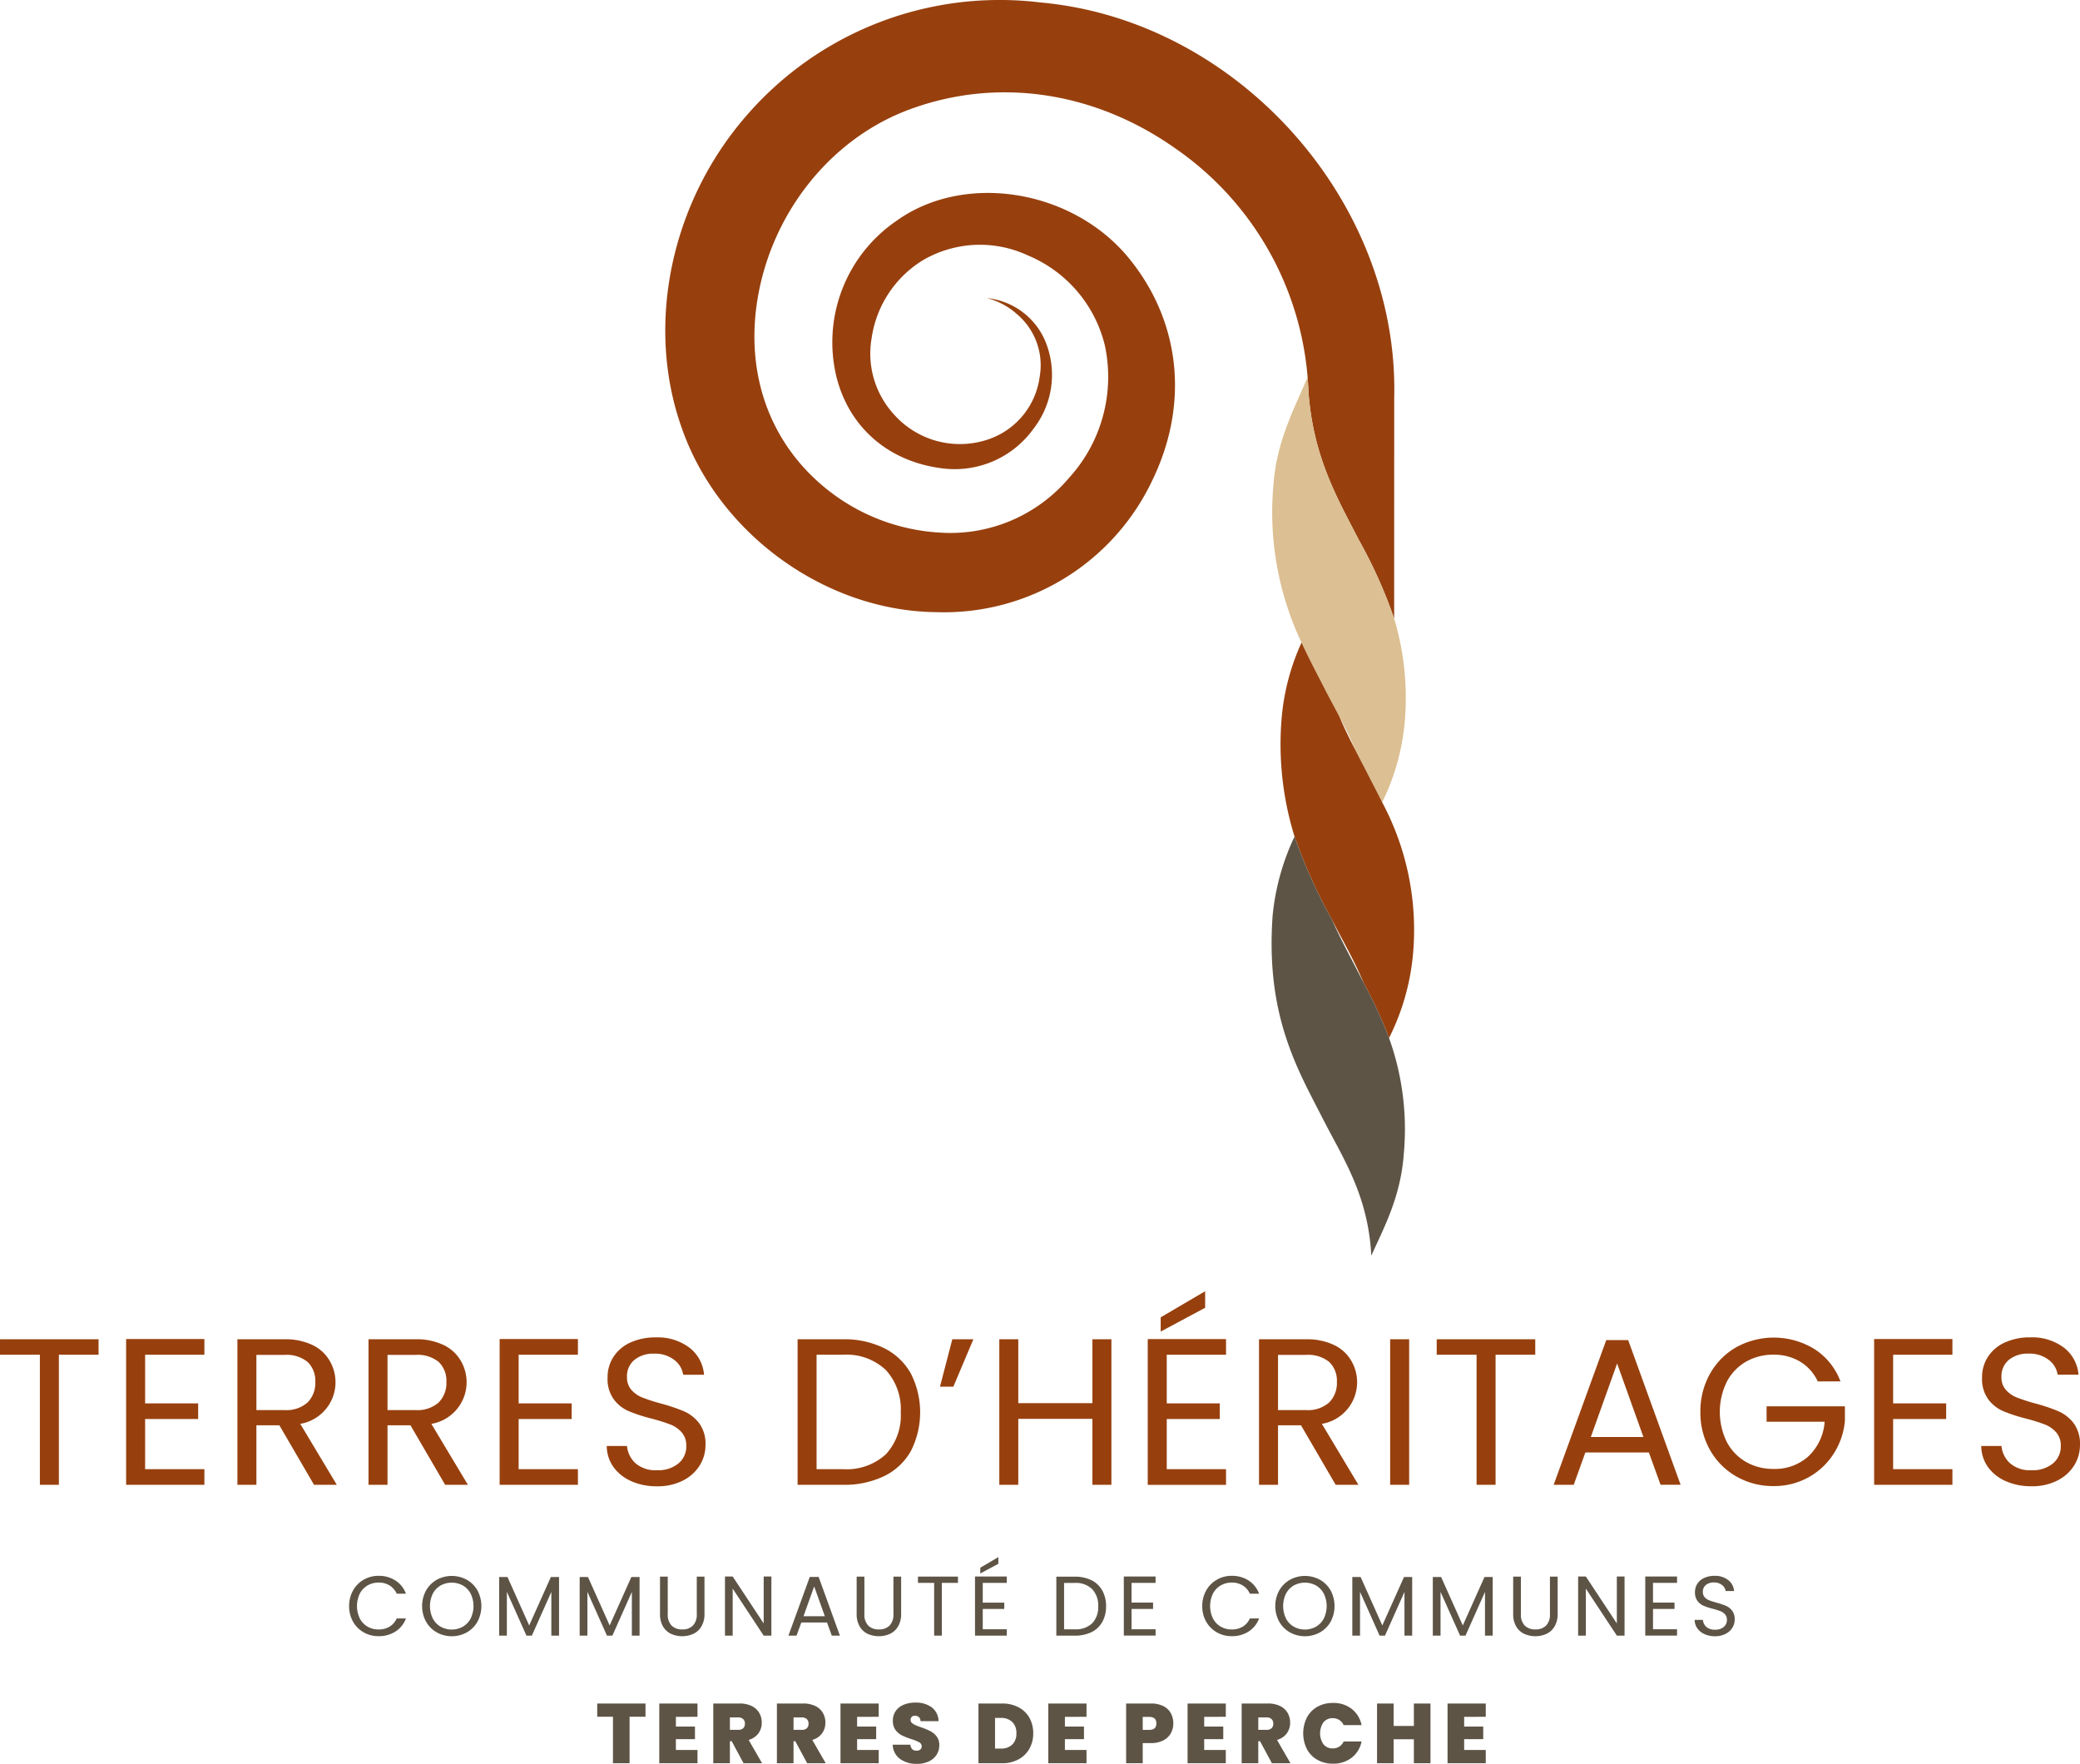 <svg xmlns="http://www.w3.org/2000/svg" width="285.639" height="242.197" viewBox="0 0 285.639 242.197">
  <g id="Groupe_1200" data-name="Groupe 1200" transform="translate(-823.939 -2142.941)">
    <path id="Tracé_2188" data-name="Tracé 2188" d="M366.694,67.564v2.124h-5.448V87.55h-2.61V69.688h-5.476V67.564Z" transform="translate(470.78 2259.276)" fill="#97400e"/>
    <path id="Tracé_2189" data-name="Tracé 2189" d="M361.933,69.706v6.682h7.283v2.15h-7.283v6.881h8.14v2.149h-10.75V67.553h10.75v2.152Z" transform="translate(481.935 2259.258)" fill="#97400e"/>
    <path id="Tracé_2190" data-name="Tracé 2190" d="M375.285,87.55l-4.76-8.171h-3.153V87.55h-2.61V67.564h6.451a8.592,8.592,0,0,1,3.827.775,5.407,5.407,0,0,1,2.341,2.093,5.8,5.8,0,0,1-3.987,8.747l5.018,8.37Zm-7.912-10.264h3.841a4.368,4.368,0,0,0,3.183-1.045,3.76,3.76,0,0,0,1.059-2.8,3.579,3.579,0,0,0-1.045-2.754,4.559,4.559,0,0,0-3.2-.975h-3.841Z" transform="translate(491.779 2259.277)" fill="#97400e"/>
    <path id="Tracé_2191" data-name="Tracé 2191" d="M381.693,87.55l-4.76-8.171H373.78V87.55h-2.61V67.564h6.451a8.593,8.593,0,0,1,3.827.775,5.408,5.408,0,0,1,2.341,2.093A5.8,5.8,0,0,1,379.8,79.18l5.018,8.37ZM373.78,77.286h3.841a4.368,4.368,0,0,0,3.183-1.045,3.76,3.76,0,0,0,1.059-2.8,3.579,3.579,0,0,0-1.045-2.754,4.559,4.559,0,0,0-3.2-.975H373.78Z" transform="translate(503.376 2259.277)" fill="#97400e"/>
    <path id="Tracé_2192" data-name="Tracé 2192" d="M380.189,69.706v6.682h7.283v2.15h-7.283v6.881h8.14v2.149h-10.75V67.553h10.75v2.152Z" transform="translate(514.974 2259.258)" fill="#97400e"/>
    <path id="Tracé_2193" data-name="Tracé 2193" d="M386.18,87.213a5.89,5.89,0,0,1-2.45-1.947,4.994,4.994,0,0,1-.916-2.886h2.779a3.659,3.659,0,0,0,1.16,2.366,4.161,4.161,0,0,0,2.97.964,4.339,4.339,0,0,0,2.939-.933,3.024,3.024,0,0,0,1.073-2.4,2.729,2.729,0,0,0-.629-1.863,4.053,4.053,0,0,0-1.579-1.09,26.242,26.242,0,0,0-2.551-.8,22.106,22.106,0,0,1-3.167-1.031,5.055,5.055,0,0,1-2.034-1.618,4.739,4.739,0,0,1-.849-2.97,5.123,5.123,0,0,1,.832-2.894,5.383,5.383,0,0,1,2.338-1.95,8.235,8.235,0,0,1,3.453-.688,7.255,7.255,0,0,1,4.605,1.4,5.2,5.2,0,0,1,2.02,3.729h-2.869a3.093,3.093,0,0,0-1.205-2.023,4.28,4.28,0,0,0-2.81-.871,4.069,4.069,0,0,0-2.666.843,2.9,2.9,0,0,0-1.031,2.366,2.553,2.553,0,0,0,.618,1.779,3.96,3.96,0,0,0,1.52,1.045,26.041,26.041,0,0,0,2.537.818,23.766,23.766,0,0,1,3.183,1.076,5.3,5.3,0,0,1,2.062,1.635,4.751,4.751,0,0,1,.86,3,5.286,5.286,0,0,1-.773,2.754,5.745,5.745,0,0,1-2.3,2.093,7.573,7.573,0,0,1-3.583.8,8.54,8.54,0,0,1-3.543-.7" transform="translate(524.449 2259.111)" fill="#97400e"/>
    <path id="Tracé_2194" data-name="Tracé 2194" d="M404.023,68.783a8.581,8.581,0,0,1,3.672,3.484,11.756,11.756,0,0,1,0,10.652,8.418,8.418,0,0,1-3.672,3.439,12.565,12.565,0,0,1-5.664,1.191h-6.218V67.564h6.218a12.346,12.346,0,0,1,5.664,1.219m.245,14.566a7.813,7.813,0,0,0,2.037-5.749,7.96,7.96,0,0,0-2.051-5.819,7.873,7.873,0,0,0-5.895-2.093h-3.611V85.4h3.611a7.973,7.973,0,0,0,5.909-2.048" transform="translate(541.329 2259.277)" fill="#97400e"/>
    <path id="Tracé_2195" data-name="Tracé 2195" d="M400.794,67.564h2.894l-2.751,6.51H399.1Z" transform="translate(553.923 2259.276)" fill="#97400e"/>
    <path id="Tracé_2196" data-name="Tracé 2196" d="M417.394,67.564V87.55h-2.61V78.491H404.606V87.55H402V67.564h2.607v8.775h10.177V67.564Z" transform="translate(559.17 2259.276)" fill="#97400e"/>
    <path id="Tracé_2197" data-name="Tracé 2197" d="M411.864,73.936v6.682h7.283v2.147h-7.283v6.884h8.143V91.8H409.254V71.783h10.753v2.152Zm5.274-6.451-6.106,3.268V68.8l6.106-3.585Z" transform="translate(572.3 2255.03)" fill="#97400e"/>
    <path id="Tracé_2198" data-name="Tracé 2198" d="M425.217,87.55l-4.76-8.171H417.3V87.55h-2.61V67.564h6.451a8.593,8.593,0,0,1,3.827.775,5.407,5.407,0,0,1,2.341,2.093,5.8,5.8,0,0,1-3.987,8.747l5.018,8.37ZM417.3,77.286h3.841a4.368,4.368,0,0,0,3.184-1.045,3.76,3.76,0,0,0,1.059-2.8,3.579,3.579,0,0,0-1.045-2.754,4.559,4.559,0,0,0-3.2-.975H417.3Z" transform="translate(582.145 2259.277)" fill="#97400e"/>
    <rect id="Rectangle_649" data-name="Rectangle 649" width="2.61" height="19.986" transform="translate(1014.844 2326.84)" fill="#97400e"/>
    <path id="Tracé_2199" data-name="Tracé 2199" d="M436.911,67.564v2.124h-5.448V87.55h-2.61V69.688h-5.476V67.564Z" transform="translate(597.859 2259.276)" fill="#97400e"/>
    <path id="Tracé_2200" data-name="Tracé 2200" d="M442.169,83.031H433.45l-1.6,4.445h-2.754L436.319,67.6h3.009l7.2,19.871h-2.751Zm-.747-2.121-3.611-10.093L434.2,80.909Z" transform="translate(608.202 2259.351)" fill="#97400e"/>
    <path id="Tracé_2201" data-name="Tracé 2201" d="M452.379,73.5a6.208,6.208,0,0,0-2.408-2.709,6.939,6.939,0,0,0-3.67-.961,7.475,7.475,0,0,0-3.771.961,6.8,6.8,0,0,0-2.638,2.754,9.381,9.381,0,0,0,0,8.272,6.829,6.829,0,0,0,2.638,2.74,7.473,7.473,0,0,0,3.771.958,6.817,6.817,0,0,0,4.816-1.75,7.207,7.207,0,0,0,2.209-4.729h-7.971V76.917h10.753v2.006a9.892,9.892,0,0,1-1.551,4.515,9.548,9.548,0,0,1-3.467,3.24A9.706,9.706,0,0,1,446.3,87.87a10.079,10.079,0,0,1-5.077-1.307,9.568,9.568,0,0,1-3.627-3.627,10.336,10.336,0,0,1-1.332-5.246,10.443,10.443,0,0,1,1.332-5.263,9.586,9.586,0,0,1,3.627-3.641,10.7,10.7,0,0,1,10.711.275A9.008,9.008,0,0,1,455.5,73.5Z" transform="translate(621.184 2259.129)" fill="#97400e"/>
    <path id="Tracé_2202" data-name="Tracé 2202" d="M447.366,69.706v6.682h7.283v2.15h-7.283v6.881h8.14v2.149h-10.75V67.553h10.75v2.152Z" transform="translate(636.551 2259.258)" fill="#97400e"/>
    <path id="Tracé_2203" data-name="Tracé 2203" d="M453.358,87.213a5.891,5.891,0,0,1-2.45-1.947,4.993,4.993,0,0,1-.916-2.886h2.779a3.66,3.66,0,0,0,1.161,2.366,4.161,4.161,0,0,0,2.97.964,4.339,4.339,0,0,0,2.939-.933,3.024,3.024,0,0,0,1.073-2.4,2.729,2.729,0,0,0-.629-1.863,4.054,4.054,0,0,0-1.579-1.09,26.227,26.227,0,0,0-2.551-.8,22.106,22.106,0,0,1-3.167-1.031,5.055,5.055,0,0,1-2.034-1.618A4.739,4.739,0,0,1,450.1,73a5.123,5.123,0,0,1,.832-2.894,5.383,5.383,0,0,1,2.338-1.95,8.235,8.235,0,0,1,3.453-.688,7.255,7.255,0,0,1,4.605,1.4,5.2,5.2,0,0,1,2.02,3.729h-2.869a3.093,3.093,0,0,0-1.205-2.023,4.28,4.28,0,0,0-2.81-.871,4.069,4.069,0,0,0-2.666.843,2.9,2.9,0,0,0-1.031,2.366,2.553,2.553,0,0,0,.618,1.779,3.961,3.961,0,0,0,1.52,1.045,26.059,26.059,0,0,0,2.537.818,23.763,23.763,0,0,1,3.184,1.076,5.294,5.294,0,0,1,2.062,1.635,4.751,4.751,0,0,1,.86,3,5.287,5.287,0,0,1-.773,2.754,5.745,5.745,0,0,1-2.3,2.093,7.574,7.574,0,0,1-3.583.8,8.54,8.54,0,0,1-3.543-.7" transform="translate(646.026 2259.111)" fill="#97400e"/>
    <path id="Tracé_2204" data-name="Tracé 2204" d="M370.756,81.142a3.873,3.873,0,0,1,1.461-1.481,4.013,4.013,0,0,1,2.051-.537,4.154,4.154,0,0,1,2.313.641,3.647,3.647,0,0,1,1.444,1.812h-1.267a2.551,2.551,0,0,0-.972-1.127,2.8,2.8,0,0,0-1.517-.4,2.952,2.952,0,0,0-1.523.4,2.776,2.776,0,0,0-1.059,1.121,3.94,3.94,0,0,0,0,3.4,2.783,2.783,0,0,0,1.059,1.124,2.978,2.978,0,0,0,1.523.393,2.872,2.872,0,0,0,1.517-.388,2.529,2.529,0,0,0,.972-1.124h1.267a3.618,3.618,0,0,1-1.444,1.8,4.2,4.2,0,0,1-2.312.635,4.063,4.063,0,0,1-2.051-.528,3.871,3.871,0,0,1-1.461-1.472,4.226,4.226,0,0,1-.534-2.127,4.28,4.28,0,0,1,.534-2.135" transform="translate(501.66 2280.2)" fill="#5d5446"/>
    <path id="Tracé_2205" data-name="Tracé 2205" d="M375.8,86.879a3.887,3.887,0,0,1-1.472-1.475,4.5,4.5,0,0,1,0-4.271,3.906,3.906,0,0,1,1.472-1.475,4.3,4.3,0,0,1,4.128,0,3.858,3.858,0,0,1,1.467,1.47,4.56,4.56,0,0,1,0,4.282,3.858,3.858,0,0,1-1.467,1.47,4.276,4.276,0,0,1-4.128,0m3.588-.784a2.817,2.817,0,0,0,1.07-1.127,3.9,3.9,0,0,0,0-3.4,2.834,2.834,0,0,0-1.065-1.124,3.194,3.194,0,0,0-3.071,0,2.834,2.834,0,0,0-1.065,1.124,3.926,3.926,0,0,0,0,3.4,2.817,2.817,0,0,0,1.07,1.127,3.152,3.152,0,0,0,3.06,0" transform="translate(508.116 2280.209)" fill="#5d5446"/>
    <path id="Tracé_2206" data-name="Tracé 2206" d="M385.779,79.183V87.23H384.72v-6l-2.675,6H381.3l-2.686-6.01v6.01h-1.059V79.183H378.7l2.978,6.651,2.978-6.651Z" transform="translate(514.932 2280.304)" fill="#5d5446"/>
    <path id="Tracé_2207" data-name="Tracé 2207" d="M389.715,79.183V87.23h-1.059v-6l-2.675,6h-.745l-2.686-6.01v6.01H381.49V79.183h1.141l2.978,6.651,2.978-6.651Z" transform="translate(522.054 2280.304)" fill="#5d5446"/>
    <path id="Tracé_2208" data-name="Tracé 2208" d="M386.477,79.162V84.29a2.172,2.172,0,0,0,.525,1.6,2,2,0,0,0,1.472.525,1.97,1.97,0,0,0,1.458-.525,2.161,2.161,0,0,0,.531-1.6V79.162h1.059v5.117a3.3,3.3,0,0,1-.41,1.706,2.527,2.527,0,0,1-1.1,1.028,3.749,3.749,0,0,1-3.108,0,2.514,2.514,0,0,1-1.09-1.028,3.352,3.352,0,0,1-.4-1.706V79.162Z" transform="translate(529.162 2280.267)" fill="#5d5446"/>
    <path id="Tracé_2209" data-name="Tracé 2209" d="M394.967,87.275h-1.059l-4.257-6.454v6.454h-1.059V79.158h1.059l4.257,6.443V79.158h1.059Z" transform="translate(534.905 2280.26)" fill="#5d5446"/>
    <path id="Tracé_2210" data-name="Tracé 2210" d="M396.992,85.436H393.46l-.652,1.8h-1.116l2.931-8.058h1.219l2.919,8.058h-1.115Zm-.3-.863-1.464-4.091-1.467,4.091Z" transform="translate(540.519 2280.298)" fill="#5d5446"/>
    <path id="Tracé_2211" data-name="Tracé 2211" d="M396.088,79.162V84.29a2.172,2.172,0,0,0,.525,1.6,2,2,0,0,0,1.472.525,1.97,1.97,0,0,0,1.458-.525,2.162,2.162,0,0,0,.531-1.6V79.162h1.059v5.117a3.3,3.3,0,0,1-.41,1.706,2.528,2.528,0,0,1-1.1,1.028,3.749,3.749,0,0,1-3.108,0,2.515,2.515,0,0,1-1.09-1.028,3.353,3.353,0,0,1-.4-1.706V79.162Z" transform="translate(546.556 2280.267)" fill="#5d5446"/>
    <path id="Tracé_2212" data-name="Tracé 2212" d="M403.513,79.162v.863H401.3v7.244h-1.056V80.025h-2.223v-.863Z" transform="translate(551.978 2280.267)" fill="#5d5446"/>
    <path id="Tracé_2213" data-name="Tracé 2213" d="M401.873,81.748v2.709h2.953v.871h-2.953v2.79h3.3v.874h-4.364V80.874h4.364v.874Zm2.141-2.619-2.478,1.326v-.792l2.478-1.453Z" transform="translate(557.025 2278.544)" fill="#5d5446"/>
    <path id="Tracé_2214" data-name="Tracé 2214" d="M409.609,79.655a3.492,3.492,0,0,1,1.486,1.413,4.334,4.334,0,0,1,.52,2.164,4.291,4.291,0,0,1-.52,2.158,3.422,3.422,0,0,1-1.486,1.4,5.133,5.133,0,0,1-2.3.48h-2.523v-8.1h2.523a5.022,5.022,0,0,1,2.3.492m.1,5.909a3.164,3.164,0,0,0,.826-2.332,3.233,3.233,0,0,0-.832-2.36,3.2,3.2,0,0,0-2.391-.849h-1.464V86.4h1.464a3.235,3.235,0,0,0,2.4-.832" transform="translate(564.216 2280.269)" fill="#5d5446"/>
    <path id="Tracé_2215" data-name="Tracé 2215" d="M409.145,80.032V82.74H412.1v.871h-2.953V86.4h3.3v.871h-4.364V79.158h4.364v.874Z" transform="translate(570.185 2280.259)" fill="#5d5446"/>
    <path id="Tracé_2216" data-name="Tracé 2216" d="M412.453,81.142a3.872,3.872,0,0,1,1.461-1.481,4.013,4.013,0,0,1,2.051-.537,4.154,4.154,0,0,1,2.312.641,3.648,3.648,0,0,1,1.444,1.812h-1.267a2.55,2.55,0,0,0-.972-1.127,2.8,2.8,0,0,0-1.517-.4,2.952,2.952,0,0,0-1.523.4,2.775,2.775,0,0,0-1.059,1.121,3.94,3.94,0,0,0,0,3.4,2.783,2.783,0,0,0,1.059,1.124,2.978,2.978,0,0,0,1.523.393,2.872,2.872,0,0,0,1.517-.388,2.528,2.528,0,0,0,.972-1.124h1.267a3.618,3.618,0,0,1-1.444,1.8,4.2,4.2,0,0,1-2.312.635,4.063,4.063,0,0,1-2.051-.528,3.87,3.87,0,0,1-1.461-1.472,4.224,4.224,0,0,1-.534-2.127,4.278,4.278,0,0,1,.534-2.135" transform="translate(577.123 2280.2)" fill="#5d5446"/>
    <path id="Tracé_2217" data-name="Tracé 2217" d="M417.5,86.879a3.886,3.886,0,0,1-1.472-1.475,4.5,4.5,0,0,1,0-4.271,3.906,3.906,0,0,1,1.472-1.475,4.3,4.3,0,0,1,4.128,0,3.856,3.856,0,0,1,1.467,1.47,4.56,4.56,0,0,1,0,4.282,3.857,3.857,0,0,1-1.467,1.47,4.276,4.276,0,0,1-4.128,0m3.588-.784a2.817,2.817,0,0,0,1.07-1.127,3.9,3.9,0,0,0,0-3.4,2.834,2.834,0,0,0-1.065-1.124,3.194,3.194,0,0,0-3.071,0,2.834,2.834,0,0,0-1.065,1.124,3.926,3.926,0,0,0,0,3.4,2.817,2.817,0,0,0,1.07,1.127,3.152,3.152,0,0,0,3.06,0" transform="translate(583.578 2280.209)" fill="#5d5446"/>
    <path id="Tracé_2218" data-name="Tracé 2218" d="M427.475,79.183V87.23h-1.059v-6l-2.675,6H423l-2.686-6.01v6.01h-1.059V79.183h1.141l2.978,6.651,2.978-6.651Z" transform="translate(590.393 2280.304)" fill="#5d5446"/>
    <path id="Tracé_2219" data-name="Tracé 2219" d="M431.411,79.183V87.23h-1.059v-6l-2.675,6h-.745l-2.686-6.01v6.01h-1.059V79.183h1.141l2.978,6.651,2.978-6.651Z" transform="translate(597.515 2280.304)" fill="#5d5446"/>
    <path id="Tracé_2220" data-name="Tracé 2220" d="M428.175,79.162V84.29a2.172,2.172,0,0,0,.525,1.6,2,2,0,0,0,1.472.525,1.97,1.97,0,0,0,1.458-.525,2.162,2.162,0,0,0,.531-1.6V79.162h1.059v5.117a3.3,3.3,0,0,1-.41,1.706,2.527,2.527,0,0,1-1.1,1.028,3.749,3.749,0,0,1-3.108,0,2.514,2.514,0,0,1-1.09-1.028,3.353,3.353,0,0,1-.4-1.706V79.162Z" transform="translate(604.626 2280.267)" fill="#5d5446"/>
    <path id="Tracé_2221" data-name="Tracé 2221" d="M436.664,87.275h-1.059l-4.257-6.454v6.454h-1.059V79.158h1.059l4.257,6.443V79.158h1.059Z" transform="translate(610.369 2280.26)" fill="#5d5446"/>
    <path id="Tracé_2222" data-name="Tracé 2222" d="M434.631,80.032V82.74h2.953v.871h-2.953V86.4h3.3v.871h-4.364V79.158h4.364v.874Z" transform="translate(616.31 2280.259)" fill="#5d5446"/>
    <path id="Tracé_2223" data-name="Tracé 2223" d="M437.351,87.133a2.376,2.376,0,0,1-.995-.79,2.022,2.022,0,0,1-.371-1.169h1.127a1.481,1.481,0,0,0,.469.958,1.7,1.7,0,0,0,1.205.388,1.771,1.771,0,0,0,1.191-.377,1.227,1.227,0,0,0,.436-.969,1.107,1.107,0,0,0-.256-.759,1.678,1.678,0,0,0-.641-.441,10.058,10.058,0,0,0-1.034-.323,9.35,9.35,0,0,1-1.287-.421,2.073,2.073,0,0,1-.823-.655,1.925,1.925,0,0,1-.343-1.205,2.084,2.084,0,0,1,.334-1.174,2.182,2.182,0,0,1,.95-.79,3.348,3.348,0,0,1,1.4-.281,2.921,2.921,0,0,1,1.866.573,2.088,2.088,0,0,1,.818,1.512h-1.16a1.244,1.244,0,0,0-.489-.82,1.737,1.737,0,0,0-1.141-.354,1.648,1.648,0,0,0-1.082.343,1.174,1.174,0,0,0-.416.958,1.025,1.025,0,0,0,.25.719,1.576,1.576,0,0,0,.615.427q.367.143,1.028.329a10.045,10.045,0,0,1,1.293.436,2.169,2.169,0,0,1,.837.666,1.918,1.918,0,0,1,.348,1.214,2.132,2.132,0,0,1-.315,1.118,2.311,2.311,0,0,1-.93.846,3.079,3.079,0,0,1-1.453.329,3.474,3.474,0,0,1-1.436-.287" transform="translate(620.677 2280.2)" fill="#5d5446"/>
    <path id="Tracé_2224" data-name="Tracé 2224" d="M388.977,85.365V87.18h-2.186v6.384h-2.282V87.18h-2.161V85.365Z" transform="translate(523.606 2291.493)" fill="#5d5446"/>
    <path id="Tracé_2225" data-name="Tracé 2225" d="M387.662,87.192V88.53h2.619V90.26h-2.619v1.478h2.967v1.826h-5.249v-8.2h5.249v1.826Z" transform="translate(529.095 2291.494)" fill="#5d5446"/>
    <path id="Tracé_2226" data-name="Tracé 2226" d="M392.174,93.564l-1.627-3.023H390.3v3.023h-2.282v-8.2h3.6a3.725,3.725,0,0,1,1.672.343,2.387,2.387,0,0,1,1.037.941,2.623,2.623,0,0,1,.349,1.343,2.446,2.446,0,0,1-.458,1.472,2.5,2.5,0,0,1-1.343.9l1.846,3.2ZM390.3,88.981h1.127a.973.973,0,0,0,.7-.219.839.839,0,0,0,.233-.641.811.811,0,0,0-.239-.621.958.958,0,0,0-.691-.228H390.3Z" transform="translate(533.873 2291.493)" fill="#5d5446"/>
    <path id="Tracé_2227" data-name="Tracé 2227" d="M395.283,93.564l-1.627-3.023h-.244v3.023H391.13v-8.2h3.6a3.725,3.725,0,0,1,1.672.343,2.387,2.387,0,0,1,1.037.941,2.623,2.623,0,0,1,.348,1.343,2.445,2.445,0,0,1-.458,1.472,2.5,2.5,0,0,1-1.343.9l1.846,3.2Zm-1.871-4.583h1.127a.973.973,0,0,0,.7-.219.839.839,0,0,0,.233-.641.811.811,0,0,0-.239-.621.958.958,0,0,0-.691-.228h-1.127Z" transform="translate(539.499 2291.493)" fill="#5d5446"/>
    <path id="Tracé_2228" data-name="Tracé 2228" d="M396.519,87.192V88.53h2.619V90.26h-2.619v1.478h2.967v1.826h-5.249v-8.2h5.249v1.826Z" transform="translate(545.123 2291.494)" fill="#5d5446"/>
    <path id="Tracé_2229" data-name="Tracé 2229" d="M397.783,93.047a2.461,2.461,0,0,1-.992-1.947h2.433a.912.912,0,0,0,.256.627.82.82,0,0,0,.57.2.833.833,0,0,0,.517-.157.527.527,0,0,0,.2-.436.621.621,0,0,0-.337-.562,6.186,6.186,0,0,0-1.093-.441,10.251,10.251,0,0,1-1.3-.514,2.542,2.542,0,0,1-.863-.733,2.037,2.037,0,0,1-.365-1.262,2.3,2.3,0,0,1,.4-1.357,2.429,2.429,0,0,1,1.093-.851,4.03,4.03,0,0,1,1.582-.292,3.62,3.62,0,0,1,2.284.666,2.41,2.41,0,0,1,.913,1.88h-2.478a.725.725,0,0,0-.225-.559.824.824,0,0,0-.553-.185.585.585,0,0,0-.419.152.551.551,0,0,0-.163.43.53.53,0,0,0,.18.4,1.756,1.756,0,0,0,.447.292c.18.079.441.183.792.306a9.519,9.519,0,0,1,1.284.531,2.557,2.557,0,0,1,.874.731,1.881,1.881,0,0,1,.365,1.191,2.412,2.412,0,0,1-.365,1.315,2.521,2.521,0,0,1-1.059.919,3.689,3.689,0,0,1-1.632.337,3.848,3.848,0,0,1-2.349-.68" transform="translate(549.744 2291.411)" fill="#5d5446"/>
    <path id="Tracé_2230" data-name="Tracé 2230" d="M406.487,85.885a3.666,3.666,0,0,1,1.495,1.444,4.278,4.278,0,0,1,.52,2.13,4.221,4.221,0,0,1-.526,2.116,3.755,3.755,0,0,1-1.5,1.461,4.617,4.617,0,0,1-2.251.528H400.98v-8.2h3.245a4.739,4.739,0,0,1,2.262.52m-.868,5.122a2.036,2.036,0,0,0,.57-1.548,2.061,2.061,0,0,0-.57-1.562,2.159,2.159,0,0,0-1.571-.554h-.79v4.209h.79a2.179,2.179,0,0,0,1.571-.545" transform="translate(557.326 2291.493)" fill="#5d5446"/>
    <path id="Tracé_2231" data-name="Tracé 2231" d="M406.675,87.192V88.53h2.619V90.26h-2.619v1.478h2.967v1.826h-5.249v-8.2h5.249v1.826Z" transform="translate(563.504 2291.494)" fill="#5d5446"/>
    <path id="Tracé_2232" data-name="Tracé 2232" d="M414.334,89.453a2.473,2.473,0,0,1-1.034.978,3.579,3.579,0,0,1-1.694.365h-1.127v2.768H408.2v-8.2h3.408a3.723,3.723,0,0,1,1.68.348,2.4,2.4,0,0,1,1.042.967,2.832,2.832,0,0,1,.348,1.419,2.718,2.718,0,0,1-.343,1.354M412.35,88.1q0-.893-.964-.894h-.908v1.776h.908c.643,0,.964-.292.964-.882" transform="translate(570.387 2291.493)" fill="#5d5446"/>
    <path id="Tracé_2233" data-name="Tracé 2233" d="M413.484,87.192V88.53H416.1V90.26h-2.619v1.478h2.967v1.826H411.2v-8.2h5.249v1.826Z" transform="translate(575.825 2291.494)" fill="#5d5446"/>
    <path id="Tracé_2234" data-name="Tracé 2234" d="M418,93.564l-1.627-3.023h-.244v3.023h-2.282v-8.2h3.6a3.725,3.725,0,0,1,1.672.343,2.387,2.387,0,0,1,1.037.941,2.622,2.622,0,0,1,.348,1.343,2.445,2.445,0,0,1-.458,1.472,2.5,2.5,0,0,1-1.343.9l1.846,3.2Zm-1.871-4.583h1.127a.973.973,0,0,0,.7-.219.839.839,0,0,0,.233-.641.811.811,0,0,0-.239-.621.958.958,0,0,0-.691-.228h-1.127Z" transform="translate(580.604 2291.493)" fill="#5d5446"/>
    <path id="Tracé_2235" data-name="Tracé 2235" d="M417.358,87.343a3.619,3.619,0,0,1,1.436-1.478,4.256,4.256,0,0,1,2.138-.528,4.061,4.061,0,0,1,2.582.818,3.728,3.728,0,0,1,1.352,2.228H422.41a1.65,1.65,0,0,0-.61-.711,1.687,1.687,0,0,0-.9-.244,1.557,1.557,0,0,0-1.259.565,2.661,2.661,0,0,0,0,3.026,1.555,1.555,0,0,0,1.259.562,1.662,1.662,0,0,0,.9-.244,1.626,1.626,0,0,0,.61-.708h2.456a3.721,3.721,0,0,1-1.352,2.225,4.046,4.046,0,0,1-2.582.82,4.228,4.228,0,0,1-2.138-.531,3.612,3.612,0,0,1-1.436-1.475,4.874,4.874,0,0,1,0-4.324" transform="translate(586.051 2291.442)" fill="#5d5446"/>
    <path id="Tracé_2236" data-name="Tracé 2236" d="M427.8,85.365v8.2h-2.282v-3.29H422.74v3.29h-2.279v-8.2h2.279v3.082h2.779V85.365Z" transform="translate(592.582 2291.493)" fill="#5d5446"/>
    <path id="Tracé_2237" data-name="Tracé 2237" d="M426.189,87.192V88.53h2.619V90.26h-2.619v1.478h2.967v1.826h-5.249v-8.2h5.249v1.826Z" transform="translate(598.818 2291.494)" fill="#5d5446"/>
    <path id="Tracé_2238" data-name="Tracé 2238" d="M485.77,87.059l.006-30.259c.7-27.053-21.548-51.93-48.578-54.347a45.3,45.3,0,0,0-5.544-.34,45.952,45.952,0,0,0-34.94,16.007c-10.306,11.913-13.762,28.651-8.814,42.652,5.021,14.594,19.756,25.274,35.041,25.4a31.623,31.623,0,0,0,29.607-18.084c5.209-10.7,3.844-22.3-3.656-31.054-7.9-9.05-22.3-11.166-31.45-4.608l-.014.011a20.185,20.185,0,0,0-8.241,21.45c1.784,7.069,7.345,11.77,14.869,12.579a13.313,13.313,0,0,0,12.2-5.5A12.044,12.044,0,0,0,437.8,48.824a9.765,9.765,0,0,0-7.96-5.777,9.8,9.8,0,0,1,4.164,2.234,9.171,9.171,0,0,1,3.088,8.547,10.533,10.533,0,0,1-7.547,8.772,12.109,12.109,0,0,1-12.475-3.591,12.343,12.343,0,0,1-3.057-10.466,15.075,15.075,0,0,1,7.052-10.705,15.542,15.542,0,0,1,14.4-.652,17.981,17.981,0,0,1,10.57,12.341,20.589,20.589,0,0,1-4.923,18.216,21.342,21.342,0,0,1-17.8,7.5,27.3,27.3,0,0,1-14.909-5.53c-8.075-6.156-11.753-15.732-10.1-26.28,1.911-12.158,10.264-22.529,21.284-26.423,11.919-4.285,25.071-2.3,36.08,5.445A42.4,42.4,0,0,1,474,55.876c.638,9.1,4.1,14.872,6.954,20.447a65.771,65.771,0,0,1,4.816,10.736" transform="translate(529.625 2140.827)" fill="#97400e"/>
    <path id="Tracé_2239" data-name="Tracé 2239" d="M432.053,53.756a65.771,65.771,0,0,0-4.816-10.736c-2.852-5.575-6.316-11.343-6.954-20.447-.048-.669-.081-1.352-.1-2.057-1.568,3.906-4.262,8.626-4.7,14.8a41.735,41.735,0,0,0,3.844,21.72c1.014,2.206,2.1,4.246,3.133,6.255.652,1.281,1.349,2.548,2.031,3.844.787,1.492,1.554,3.035,2.234,4.684.548,1.068,1.1,2.11,1.63,3.147.68,1.332,1.377,2.655,2.048,4.012a31.12,31.12,0,0,0,3.1-11.028,37.678,37.678,0,0,0-1.455-14.2" transform="translate(583.342 2174.131)" fill="#dcbf92"/>
    <path id="Tracé_2240" data-name="Tracé 2240" d="M429.686,55.457c-.672-1.36-1.368-2.681-2.051-4.015-.528-1.034-1.079-2.076-1.627-3.144-.767-1.489-1.529-3.035-2.234-4.684-.686-1.3-1.38-2.565-2.034-3.844-1.026-2.009-2.116-4.049-3.13-6.255a31.307,31.307,0,0,0-2.72,10.23,42.712,42.712,0,0,0,1.759,16.412,72.315,72.315,0,0,0,5.136,11.408c.028.051.053.1.079.155,1.4,2.734,2.976,5.406,4.246,8.469a64.972,64.972,0,0,1,3.518,7.62,31.875,31.875,0,0,0,3.282-11.43,37.171,37.171,0,0,0-4.223-20.922" transform="translate(584.065 2197.656)" fill="#97400e"/>
    <path id="Tracé_2241" data-name="Tracé 2241" d="M431.436,70.65a64.77,64.77,0,0,0-3.518-7.62q-.367-.712-.731-1.419c-1.172-2.3-2.45-4.625-3.591-7.2A72.234,72.234,0,0,1,418.458,43a32.556,32.556,0,0,0-3.015,10.916c-.961,13.734,3.411,21,6.974,27.974,2.726,5.333,6.159,10.4,6.583,18.663,1.616-3.639,4.04-7.988,4.462-14a36.983,36.983,0,0,0-2.026-15.895" transform="translate(583.256 2214.814)" fill="#5d5446"/>
  </g>
</svg>
